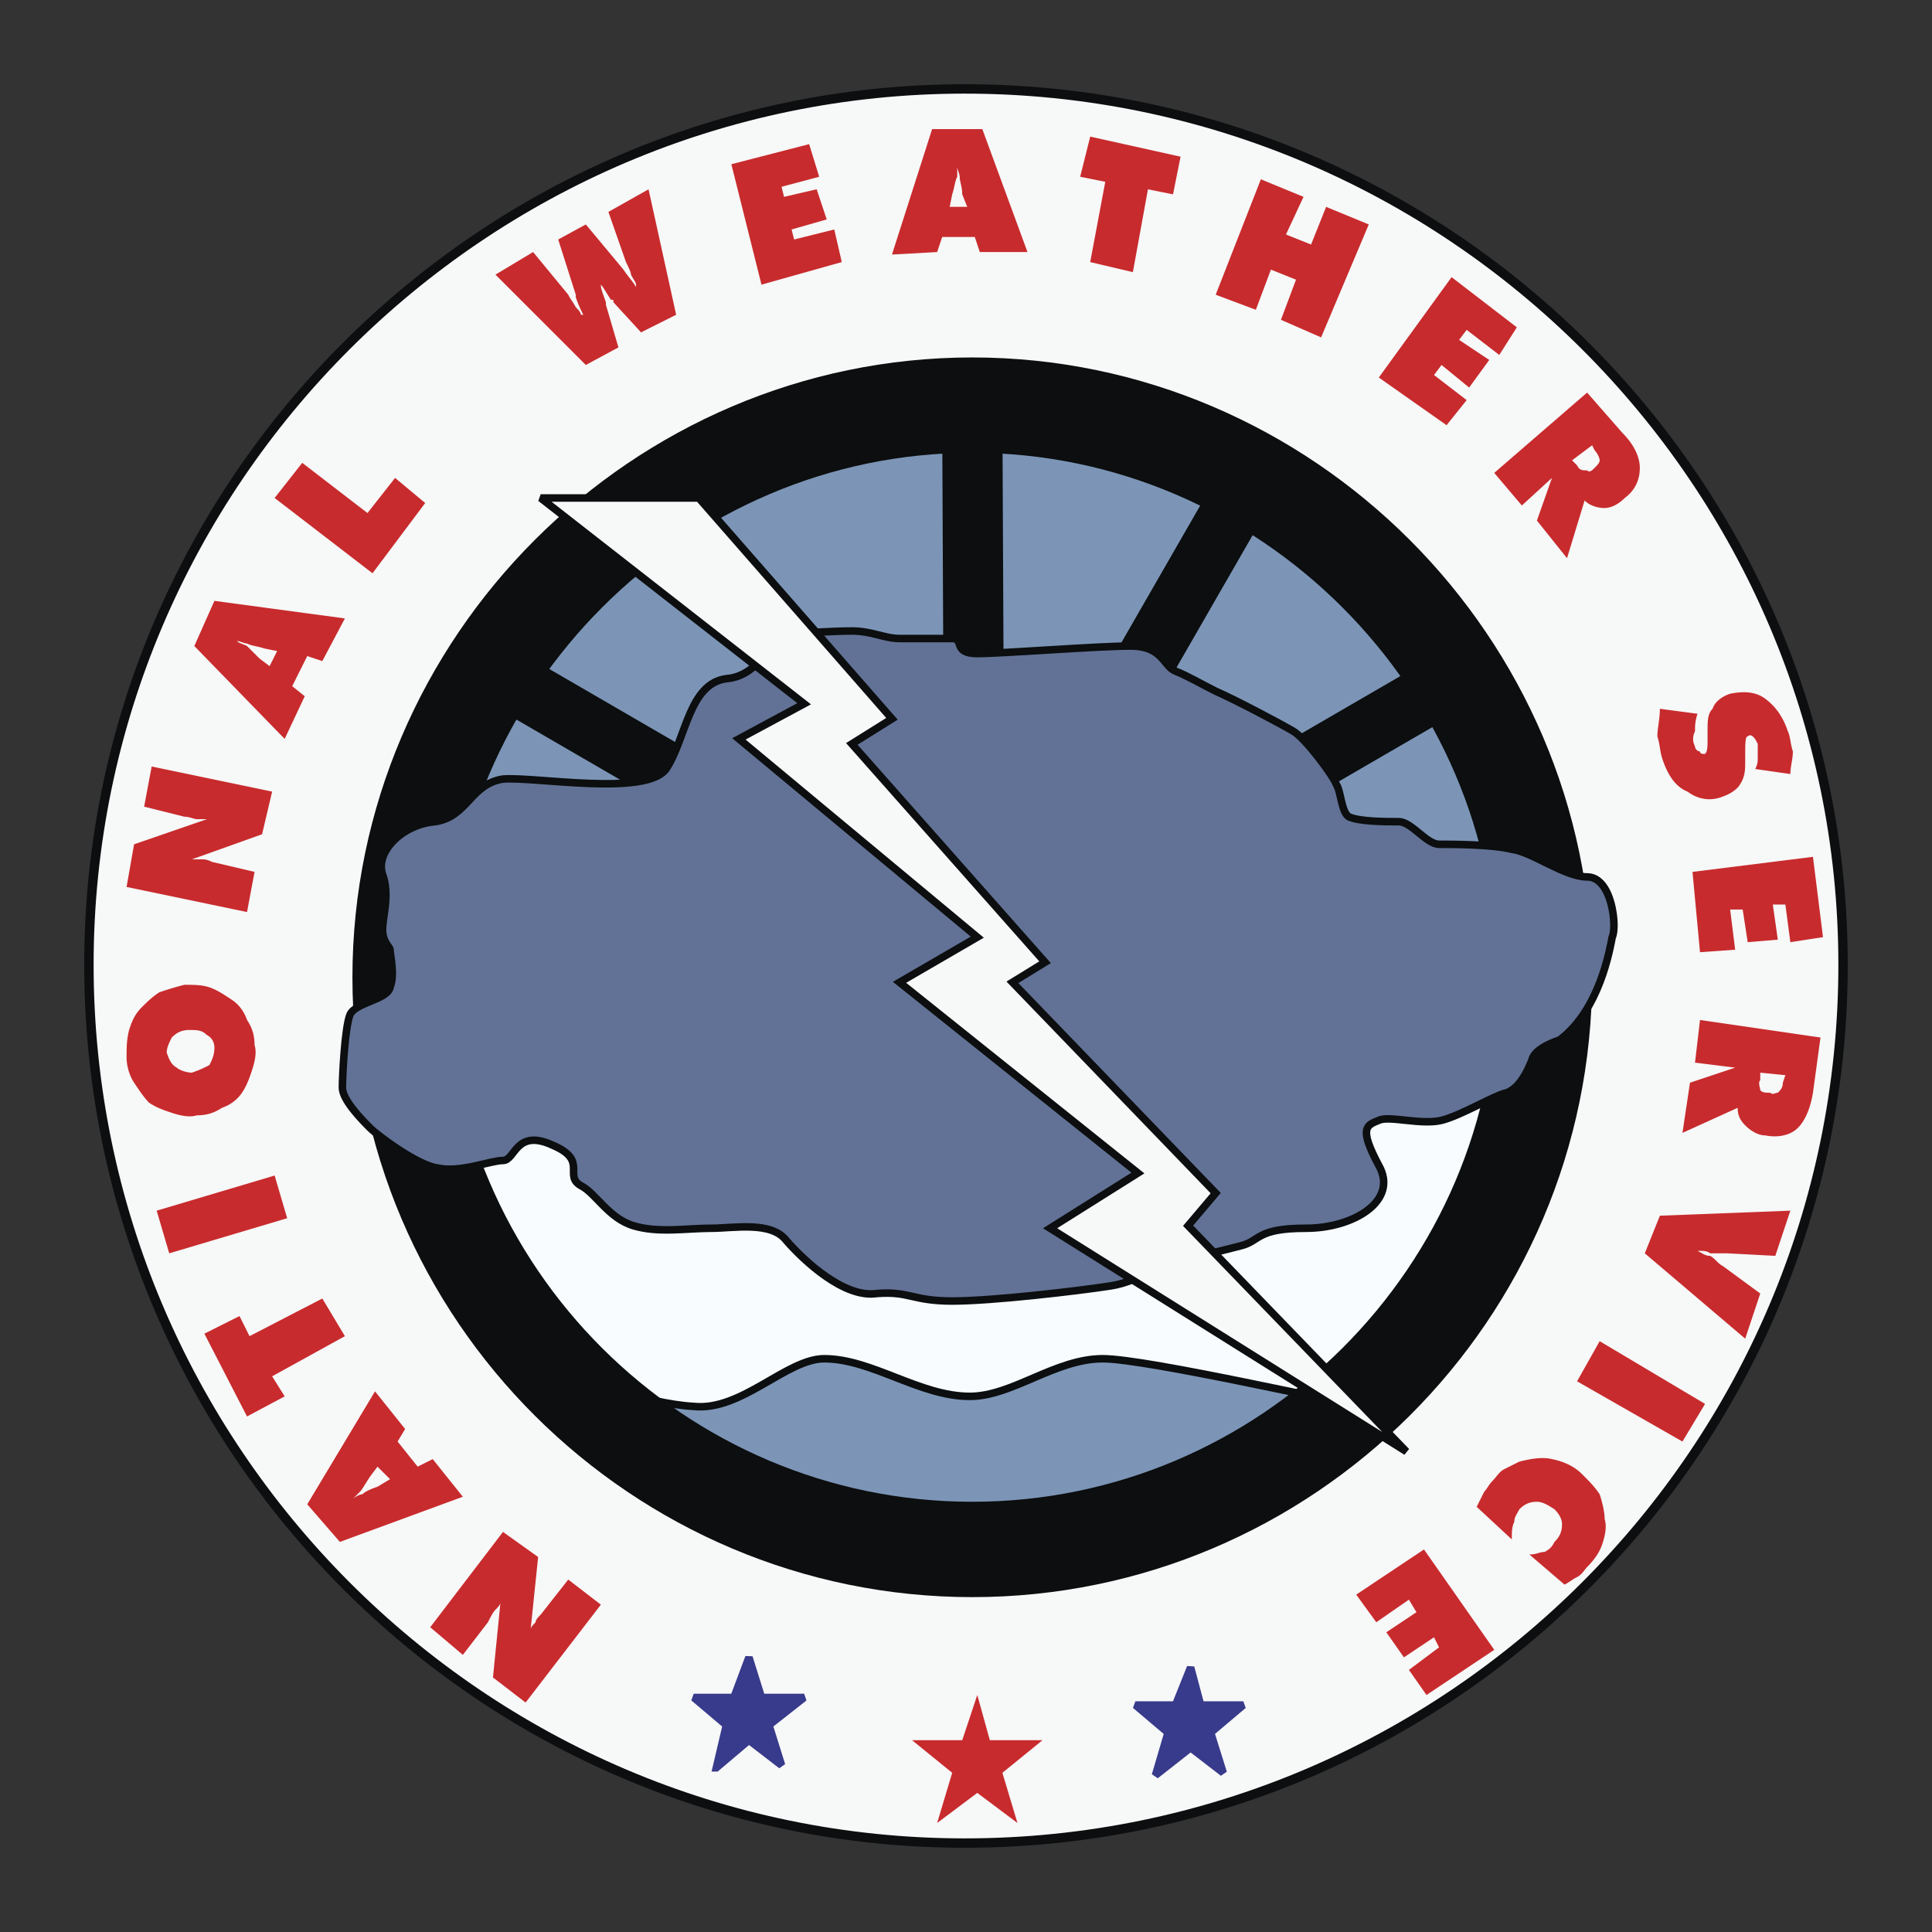 <svg xmlns="http://www.w3.org/2000/svg" width="2500" height="2500" viewBox="0 0 192.756 192.756"><rect x="0" y="0" width="192.756" height="192.756" fill="#333333" stroke="none"/><path fill-rule="evenodd" clip-rule="evenodd" fill="#fff" fill-opacity="0" d="M0 0h192.756v192.756H0V0z"/><path d="M96.252 8.873c-48.071 0-87.38 39.309-87.38 87.38 0 48.321 39.309 87.63 87.38 87.63 48.322 0 87.63-39.309 87.63-87.63.001-48.072-39.308-87.38-87.63-87.38z" fill-rule="evenodd" clip-rule="evenodd" fill="#f7f8f8" stroke="#0c0e0f" stroke-width=".936" stroke-miterlimit="2.613"/><path d="M59.949 160.098l-7.511 9.766-3.255-2.504.751-7.512c0 .25-.25.5-.501.752-.25.25-.501.75-.751 1.252l-2.504 3.254-3.255-2.754 7.261-9.514 3.505 2.504-.751 7.26c0-.25.251-.5.501-.75 0-.252.25-.502.501-.752l2.754-3.506 3.255 2.504zM38.917 147.58l-1.252-1.252-.751 1c-.501.752-.751 1.254-1.002 1.504l-.75.75c.25-.25.75-.5 1.001-.5.25-.25.751-.5 1.502-.752l1.252-.75zm7.261 1.752l-12.268 4.506-3.255-3.754 6.76-11.268 3.005 3.756-.751 1.252 2.003 2.504 1.502-.752 3.004 3.756zM34.411 133.309l-7.261 4.005 1.251 2.002-3.755 2.004-4.256-8.261 3.505-1.754 1.001 2.004 7.261-3.756 2.254 3.756zM28.652 121.541l-11.768 3.504-1.252-4.256 11.768-3.506 1.252 4.258zM21.392 104.516c0-.5-.25-1.002-.751-1.252-.501-.502-1.001-.502-1.753-.502-.751 0-1.252.25-1.752.752-.251.502-.501 1.002-.501 1.502.25.752.501 1.252 1.001 1.502.25.252 1.002.502 1.502.502.751-.25 1.252-.502 1.753-.752.25-.5.501-1.002.501-1.752zm-3.006-6.26c1.002 0 1.753 0 2.504.25s1.502.752 2.253 1.252c.751.502 1.251 1.252 1.502 2.004.501.75.751 1.502.751 2.504.25.75 0 1.752-.25 2.504-.25.75-.501 1.502-1.002 2.252-.5.752-1.251 1.252-2.003 1.504-.75.5-1.502.75-2.503.75-.751.25-1.753 0-2.503-.25-.751-.25-1.503-.5-2.254-1.002-.5-.502-1.001-1.252-1.502-2.002-.5-.752-.75-1.754-.75-2.504 0-1.002 0-1.754.25-2.756.251-.75.5-1.502 1.252-2.252.501-.502 1.001-1.002 1.752-1.502a30.7 30.7 0 0 1 2.503-.752zM24.646 90.995l-12.018-2.504.75-4.256 7.261-2.504h-1.001c-.25 0-.751-.25-1.252-.25l-4.005-1.001.751-4.006 12.018 2.504-1.002 4.257-7.01 2.503h1.001c.25 0 .501 0 1.002.25l4.256 1.001-.751 4.006zM26.899 66.458l.751-1.502-1.252-.251c-.751-.25-1.251-.25-1.752-.5-.25 0-.751-.25-1.001-.25.25.25.5.25 1.001.501l1.252 1.252 1.001.75zm1.502 7.261l-9.013-9.264 2.003-4.507 13.019 1.753-2.253 4.256-1.502-.5-1.502 3.004 1.252 1.001-2.004 4.257zM37.165 57.195L27.4 49.684l2.755-3.506 6.509 5.008 2.754-3.505 3.004 2.503-5.257 7.011zM59.949 28.401c0 .501.25 1.002.501 1.753v.25l1.252 4.256-3.255 1.753-9.014-9.013 3.756-2.253 3.505 4.256c.25.5.5.751.751 1.251.251.251.501.501.501.751h.25c-.25-.5-.5-1.001-.751-1.752v-.25l-1.753-5.508 2.755-1.502 3.755 4.507c.5.751 1.001 1.252 1.251 1.752v-.25c0-.25-.25-.5-.501-1.001 0-.25-.25-.751-.5-1.251L60.7 21.141l4.006-2.254 2.754 12.519-3.505 1.753-2.754-3.004c0-.251 0-.251-.25-.251-.501-.752-.752-1.252-1.002-1.503zM75.973 28.401l-3.006-12.017 7.762-2.003 1.002 3.255-3.755 1.001.25 1.002 3.255-.752 1.001 3.005-3.505 1.002.251 1.001 4.006-1.001.751 3.254-8.012 2.253zM94.751 20.64h1.752l-.501-1.252c0-.751-.25-1.252-.25-1.752 0-.25-.25-.751-.25-1.001v1.001c-.25.5-.25 1.001-.501 1.752l-.25 1.252zm-5.759 4.757l4.006-12.518h5.008l4.506 12.268h-4.756l-.502-1.502H94l-.5 1.502-4.508.25zM108.771 26.148l1.502-8.012-2.503-.5 1.001-4.007 9.014 2.004-.752 3.755-2.502-.501-1.504 8.262-4.256-1.001zM121.291 29.403l4.506-11.517 4.256 1.753-1.752 3.755 2.504 1.002 1.502-3.756 4.255 1.753-4.755 11.267-4.006-1.753 1.502-4.006-2.504-1.002-1.502 4.007-4.006-1.503zM137.564 37.666l7.262-10.016 6.508 5.008-1.752 2.754-3.254-2.503-.752 1.001 3.006 2.003-2.004 2.754-2.754-2.253-.752 1.001 3.256 2.504-2.004 2.503-6.76-4.756zM158.846 44.426l-2.002 1.502.5.5c.25.501.502.501 1.002.501.25.25.5 0 .75-.25.252-.25.502-.5.502-.75 0-.251-.25-.751-.502-1.002l-.25-.501zm-9.764 2.754l9.264-8.012 3.506 4.006c1.252 1.252 1.752 2.503 1.752 3.505 0 1.252-.5 2.253-1.502 3.005-.752.751-1.502 1.001-2.004 1.001-.75 0-1.502-.25-2.002-.751l-1.754 5.758-3.004-3.755 1.502-4.256-3.004 2.753-2.754-3.254zM165.607 70.715l3.754.5c-.25.751-.25 1.252-.25 1.752a1.6 1.6 0 0 0 0 1.503c0 .251.25.501.5.501 0 .25.252.25.502.25.25-.25.25-.751.25-1.502v-.752c0-1 0-1.752.502-2.252.248-.751 1-1.252 1.752-1.502 1.252-.25 2.504-.25 3.504.501 1.002.751 1.754 1.752 2.254 3.254.25.501.25 1.253.502 2.004 0 .751-.252 1.502-.252 2.253l-3.504-.5c.25-.5.25-.75.25-1.251v-1.252c-.25-.501-.25-.501-.5-.751 0 0-.252-.25-.502 0-.25 0-.25.751-.25 2.003v.501c0 .75 0 1.502-.5 2.253-.252.501-1.002 1.001-1.754 1.252-1.252.5-2.504.25-3.504-.501-1.252-.5-2.004-1.753-2.504-3.255-.25-.751-.25-1.502-.502-2.253 0-.754.252-1.755.252-2.756zM168.861 86.989l12.018-1.502 1.002 8.013-3.256.5-.5-3.756h-1.252l.5 3.505-3.004.251-.5-3.255h-1.252l.5 4.006-3.506.25-.75-8.012zM178.125 107.27l-2.504-.25v.75c-.25.252 0 .752 0 1.002.25.25.5.25 1.002.25.25.25.5 0 .75 0 .252-.25.502-.5.502-1l.25-.752zm-8.514-5.508l12.02 1.752-.752 5.508c-.25 1.504-.752 2.754-1.502 3.506-.752.752-2.004 1.002-3.256.752-.75 0-1.502-.502-2.002-1.002-.5-.502-.752-1.002-.752-1.752l-5.508 2.502.752-5.006 4.506-1.504-4.006-.5.5-4.256zM165.607 121.291l13.018-.502-1.502 4.508-4.756-.252h-1.754c-.25-.248-.75-.248-1.002-.248h-.25c.502.248.752.5 1.252.5.5.25.752.75 1.252 1.002l3.756 2.754-1.502 4.506-10.016-8.514 1.504-3.754zM159.598 133.809l10.515 6.259-2.254 3.756-10.515-6.01 2.254-4.005zM152.586 155.09c.752 0 1.002-.25 1.504-.25.5-.25.75-.5 1.002-1.002.5-.5.75-1 .75-1.752 0-.5-.25-1.002-.75-1.502-.752-.5-1.254-.752-1.754-.752-.752 0-1.252.252-1.752.752-.252.5-.502.75-.502 1.252-.25.5-.25 1.002-.25 1.752l-3.506-3.254.752-1.502c.25-.25.502-.752.752-1.002.5-.502.75-1.002 1.25-1.252l1.504-.752c1-.25 2.252-.5 3.254-.25 1.252.25 2.254.752 3.006 1.502.75.752 1.25 1.252 1.752 2.004.25.75.5 1.752.5 2.504.252.75 0 1.752-.25 2.504-.25.75-.752 1.502-1.502 2.254-.25.25-.5.75-1.002 1-.5.25-.75.502-1.252.752l-3.506-3.006zM142.072 154.59l7.01 10.015-6.76 4.506-1.754-2.504 3.006-2.252-.502-1.001-3.004 2.001-1.754-2.501 3.006-2.004-.752-1.252-3.254 2.254-2.003-2.756 6.761-4.506z" fill-rule="evenodd" clip-rule="evenodd" fill="#c82b2d"/><path d="M52.938 133.559c-19.779-24.287-16.274-60.34 8.012-80.12s60.341-16.024 80.12 8.263c19.779 24.286 16.273 60.339-8.012 80.119-24.287 19.779-60.34 16.025-80.12-8.262z" fill-rule="evenodd" clip-rule="evenodd" fill="#7c95b7" stroke="#0c0e0f" stroke-width=".751" stroke-miterlimit="2.613"/><path fill-rule="evenodd" clip-rule="evenodd" fill="#383a8b" stroke="#383a8b" stroke-width=".751" stroke-miterlimit="2.613" d="M115.281 177.123l1.252-4.256-3.256-2.754h4.006l1.504-3.756 1.002 3.756h4.256l-3.256 2.754 1.252 4.006-3.254-2.504-3.506 2.754zM71.466 176.373l1.001-4.256-3.255-2.756h4.006l1.503-4.006 1.252 4.006h4.256l-3.506 2.756 1.253 4.006-3.255-2.504-3.255 2.754z"/><path fill-rule="evenodd" clip-rule="evenodd" fill="#c82b2d" d="M93.499 181.881l1.502-5.008-4.006-3.254h5.007l1.502-4.508 1.252 4.508h5.258l-4.006 3.254 1.504 5.008-4.008-3.004-4.005 3.004z"/><path d="M97.004 41.17l.25 54.582M49.183 66.959l48.321 28.042m27.293-47.32L97.004 96.002m47.822-28.042L96.503 96.002" fill="none" stroke="#0c0e0f" stroke-width="6.009" stroke-miterlimit="2.613"/><path d="M63.454 108.521l-19.779 8.012c2.253 7.262 10.516 19.029 13.52 20.781 0 0 7.261 2.754 12.018 3.004 4.757.502 9.264-4.756 13.02-4.756 4.757 0 9.514 3.754 14.522 3.754 4.256 0 8.512-3.754 13.27-3.754 4.508 0 25.037 4.756 25.037 4.506 3.254-3.254 8.012-8.012 8.514-9.264l3.504-5.76c.502-2.002 6.01-12.018 7.012-20.529l-90.638 4.006z" fill-rule="evenodd" clip-rule="evenodd" fill="#f8fcfe" stroke="#0c0e0f" stroke-width=".751" stroke-miterlimit="2.613"/><path d="M97.004 40.419c31.297 0 57.086 25.789 57.086 57.086 0 31.547-25.789 57.084-57.086 57.084-31.296 0-57.085-25.537-57.085-57.084 0-31.297 25.789-57.086 57.085-57.086z" fill="none" stroke="#0c0e0f" stroke-width="9.513" stroke-miterlimit="2.613"/><path d="M34.161 108.521c0-1.252.25-6.01.75-7.262.501-1.252 3.756-1.502 4.006-2.754.501-1.252 0-3.254 0-3.755 0-.251-.751-.751-.751-2.003s.751-3.505 0-5.508c-.752-2.253 2.003-5.007 5.257-5.258 3.255-.501 3.505-3.755 6.76-4.256 3.255-.25 14.271 1.753 16.274-1.001 2.003-3.004 2.253-8.513 6.009-9.013 3.506-.25 4.757-4.507 6.009-4.507 1.252 0 4.507-.251 6.51-.251s3.255.752 4.758.752H95c1.251 0 0 1.502 2.503 1.502 2.504 0 12.02-.751 15.273-.751 3.256 0 3.256 2.003 4.506 2.504 1.254.5 2.506 1.251 4.008 2.003 1.752.751 6.51 3.255 7.762 4.005 1.25.752 4.006 4.508 4.256 5.259.5.751.5 2.754 1.252 3.254 1.002.501 3.754.501 5.006.501 1.254 0 2.756 2.253 4.008 2.253s5.258 0 7.26.501c2.004.25 5.258 2.754 7.512 2.754 2.504 0 3.004 5.008 2.504 6.01-.25 1.251-1.252 7.26-5.258 10.264 0 0-2.504.752-2.754 2.004-.502 1.252-1.252 2.754-2.504 3.254-1.252.25-4.508 2.254-6.51 2.754-2.004.502-5.258-.5-6.26 0-1.252.502-2.002.752 0 4.508 2.002 3.506-2.504 6.26-7.262 6.26-5.006 0-4.506 1.252-6.51 1.752-2.002.502-5.758 1.502-7.01 1.502-1.002 0-2.754 2.004-6.008 2.504-3.256.5-11.768 1.502-15.774 1.502-4.006 0-4.256-1.002-7.511-.75-3.255.5-7.261-3.256-9.014-5.258-1.502-2.004-5.258-1.252-7.511-1.252-2.504 0-5.258.5-7.762-.252-2.504-.75-3.756-3.254-5.258-4.006-1.752-1.002.751-2.504-2.754-4.006-3.755-1.752-3.755 1.502-5.007 1.502s-4.256 1.252-6.51.752c-2.003-.25-6.009-3.254-6.76-4.006-.75-.753-2.752-2.755-2.752-4.007z" fill-rule="evenodd" clip-rule="evenodd" fill="#627296" stroke="#0c0e0f" stroke-width=".751" stroke-miterlimit="2.613"/><path fill-rule="evenodd" clip-rule="evenodd" fill="#f7f8f8" stroke="#0c0e0f" stroke-width=".751" stroke-miterlimit="2.613" d="M69.713 49.684H53.94l26.289 20.53-6.51 3.505L97.504 93.5l-7.76 4.506 23.785 19.027-8.763 5.51 35.552 22.283-21.781-22.535 2.754-3.254-20.281-21.031 3.256-2.004-19.28-21.782 4.006-2.504-19.279-22.032z"/></svg>
